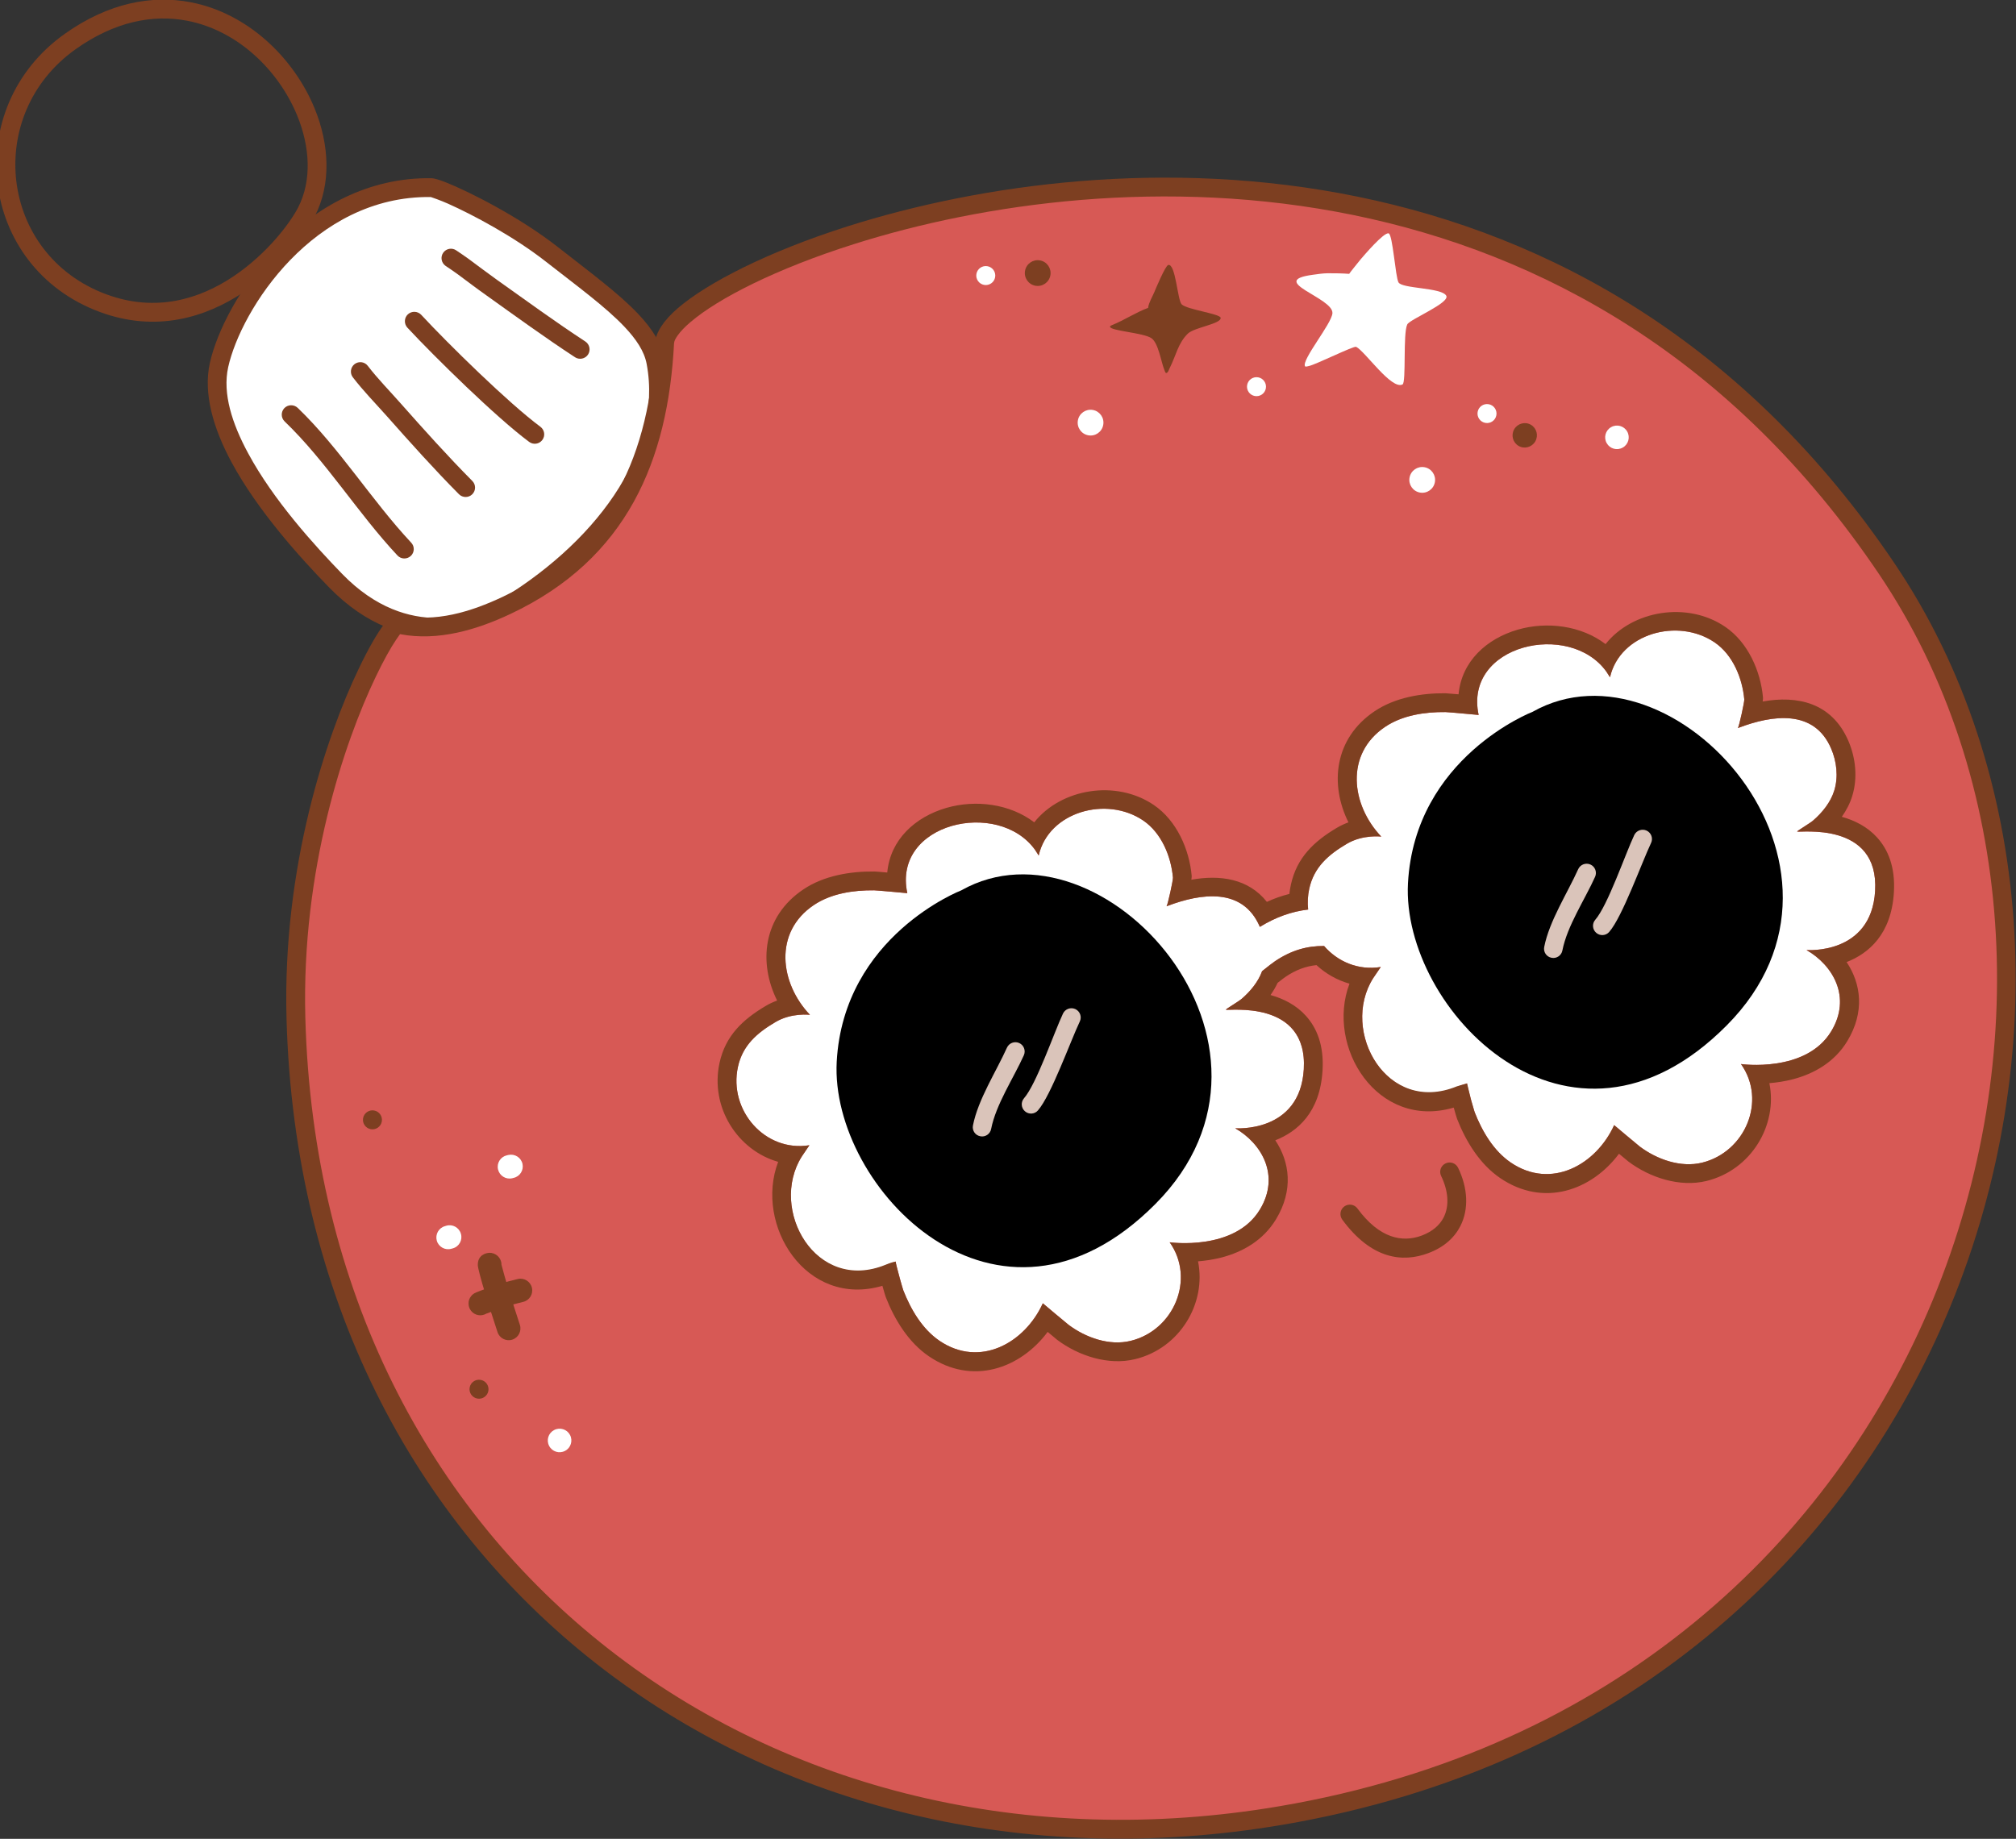 <?xml version="1.0" encoding="UTF-8" standalone="no"?>
<!DOCTYPE svg PUBLIC "-//W3C//DTD SVG 1.1//EN" "http://www.w3.org/Graphics/SVG/1.1/DTD/svg11.dtd">
<svg width="100%" height="100%" viewBox="0 0 3570 3257" version="1.1" xmlns="http://www.w3.org/2000/svg" xmlns:xlink="http://www.w3.org/1999/xlink" xml:space="preserve" xmlns:serif="http://www.serif.com/" style="fill-rule:evenodd;clip-rule:evenodd;stroke-linejoin:round;stroke-miterlimit:2;">
    <rect x="0" y="0" width="3570" height="3257" fill="#333333" stroke="none"/>
    <g transform="matrix(1,0,0,1,-72135,-7801)">
        <g transform="matrix(1,0,0,1,-0.333,0)">
            <g id="Ball-02" transform="matrix(1,0,0,1,29193.6,-1053.16)">
                <g transform="matrix(1.153,0,0,1.153,-7199.76,-2607.73)">
                    <path d="M43824.2,10501.9C43844.7,10409.2 43962.1,10226.1 44150.5,10229.1C44161.8,10229.3 44263.1,10274.8 44335.7,10331.8C44416,10394.9 44484.8,10442 44495.2,10497.3C44522.2,10640.2 44412.2,10787.9 44254,10880.4C44227.2,10896.1 44113.1,10945.9 44003.2,10832.7C43931.6,10759.1 43800.2,10610.8 43824.2,10501.9Z" style="fill:white;"/>
                </g>
                <g transform="matrix(1.153,0,0,1.153,-7199.76,-2607.73)">
                    <path d="M43810.1,10498.8C43799.9,10545.4 43815.3,10598.8 43843.5,10651.1C43883.7,10725.6 43949.1,10797.9 43992.8,10842.8C44110.4,10963.9 44232.6,10909.7 44261.3,10892.9C44425.2,10797 44537.4,10642.7 44509.4,10494.6C44504.8,10470 44490.2,10446.7 44468.2,10423.4C44438,10391.4 44393.5,10358.8 44344.6,10320.4C44285.3,10273.9 44207.3,10234.8 44172.5,10221C44161.5,10216.6 44153.7,10214.7 44150.8,10214.7C43954.3,10211.5 43831.4,10402.1 43810.1,10498.8ZM44149.5,10243.6C44151.2,10244.1 44163.7,10248.4 44175.9,10253.8C44213.4,10270.5 44276.9,10304.1 44326.7,10343.2C44374.3,10380.5 44417.8,10412.1 44447.2,10443.2C44464.8,10461.9 44477.3,10480.2 44481,10499.9C44507,10637.7 44399.1,10778.8 44246.7,10868C44221.7,10882.5 44115.8,10927.9 44013.5,10822.7C43971.3,10779.2 43907.8,10709.4 43869,10637.3C43844.4,10591.8 43829.4,10545.6 43838.3,10505C43857.9,10416.4 43969.7,10241.2 44149.5,10243.6Z" style="fill:rgb(125,63,33);"/>
                </g>
                <g transform="matrix(1.153,0.018,-0.018,1.153,-6218.04,-2978.94)">
                    <path d="M43233.4,10235.4C43298.2,10295.7 43348,10374.6 43409.8,10438.5C43415.4,10444.3 43424.5,10444.4 43430.3,10438.9C43436,10433.4 43436.2,10424.2 43430.6,10418.5C43368.5,10354.1 43318.3,10274.9 43253.1,10214.2C43247.2,10208.8 43238.1,10209.1 43232.6,10214.9C43227.2,10220.8 43227.5,10229.9 43233.4,10235.4Z" style="fill:rgb(125,63,33);"/>
                </g>
                <g transform="matrix(1.153,0.018,-0.018,1.153,-6218.04,-2978.94)">
                    <path d="M43337,10165.9C43353.2,10186.4 43372.5,10205.5 43390.1,10224.7C43426.8,10264.8 43463.9,10305 43502.8,10343C43508.5,10348.5 43517.7,10348.4 43523.2,10342.7C43528.8,10337 43528.7,10327.9 43523,10322.3C43484.5,10284.7 43447.7,10244.9 43411.4,10205.2C43394.3,10186.4 43375.5,10167.9 43359.7,10148C43354.8,10141.7 43345.7,10140.7 43339.4,10145.6C43333.1,10150.6 43332.1,10159.7 43337,10165.9Z" style="fill:rgb(125,63,33);"/>
                </g>
                <g transform="matrix(1.153,0.018,-0.018,1.153,-6218.04,-2978.94)">
                    <path d="M43419.6,10088.4C43462.8,10133.4 43558.7,10224.6 43609.3,10260.9C43615.8,10265.6 43624.9,10264.1 43629.5,10257.6C43634.2,10251.1 43632.7,10242.1 43626.2,10237.4C43576.6,10201.8 43482.8,10112.5 43440.5,10068.3C43435,10062.6 43425.8,10062.4 43420,10067.9C43414.3,10073.4 43414.1,10082.6 43419.6,10088.4Z" style="fill:rgb(125,63,33);"/>
                </g>
                <g transform="matrix(1.15,0.077,-0.077,1.15,-5515.74,-5535.39)">
                    <path d="M43493.3,10010C43499.9,10013.9 43506.6,10017.6 43513.1,10021.8C43528.2,10031.5 43543.3,10041.5 43558.7,10050.9C43605.8,10080 43652.8,10109.6 43701.1,10136.8C43708.1,10140.7 43716.9,10138.2 43720.8,10131.3C43724.7,10124.3 43722.2,10115.5 43715.3,10111.6C43667.3,10084.6 43620.7,10055.1 43573.8,10026.3C43558.6,10016.9 43543.7,10007.1 43528.7,9997.46C43522,9993.12 43515,9989.29 43508.1,9985.17C43501.3,9981.06 43492.4,9983.28 43488.3,9990.11C43484.2,9996.95 43486.4,10005.8 43493.3,10010Z" style="fill:rgb(125,63,33);"/>
                </g>
                <g transform="matrix(0.693,0,0,0.693,13455.8,2373.95)">
                    <path d="M43352.8,9903.33C43394.5,9822.23 43390.5,9721.27 43352,9627.55C43299.1,9498.87 43181.3,9384.53 43035,9356.6C42937.2,9337.94 42826.4,9357.34 42713.4,9437.68C42447.2,9626.91 42492.6,10033.4 42803.6,10148.4C42947.2,10201.5 43073.8,10162.3 43170.1,10098.2C43265,10035 43330,9947.49 43352.8,9903.33ZM43310,9881.33C43289.3,9921.49 43229.8,10000.7 43143.4,10058.2C43058.5,10114.8 42947,10150.2 42820.2,10103.3C42546.2,10001.9 42506.7,9643.64 42741.3,9476.87C42841.4,9405.67 42939.3,9387.3 43026,9403.84C43156.2,9428.7 43260.4,9531.28 43307.5,9645.84C43340.4,9725.87 43345.6,9812.07 43310,9881.33Z" style="fill:rgb(125,63,33);"/>
                </g>
                <g transform="matrix(1.153,0,0,1.153,-7199.76,-2607.73)">
                    <path d="M44098,10899.4C44072.9,10915 43933.4,11175.6 43942.4,11504.9C43965.3,12352.9 44670.7,12863.4 45455.5,12729.8C46494,12553.1 46811.5,11446.6 46386,10815.1C45734.7,9848.36 44515.5,10337.1 44508.7,10467.6C44499.6,10641.5 44439.5,10789.1 44265.5,10871.1C44215.3,10894.7 44155.7,10913.2 44098,10899.4Z" style="fill:rgb(215,89,85);"/>
                </g>
                <g transform="matrix(1.153,0,0,1.153,-7199.76,-2607.73)">
                    <path d="M44101.3,10885.4C44097.6,10884.5 44093.6,10885.1 44090.4,10887.2C44087.2,10889.1 44082.5,10893.5 44077,10900.8C44067.5,10913.5 44053.8,10936.6 44038.6,10968.6C43988.9,11072.6 43921.6,11271.9 43927.9,11505.3C43951.2,12362.8 44664.3,12879.1 45457.9,12744.1C46508.2,12565.3 46828.4,11445.8 46398,10807C45937.3,10123.3 45195.7,10159.8 44789.7,10288.6C44666.7,10327.7 44574.4,10375.4 44529.3,10414C44506.2,10433.7 44495,10452.5 44494.2,10466.8C44485.5,10635.3 44427.9,10778.6 44259.4,10858C44212,10880.3 44155.8,10898.3 44101.3,10885.4ZM44102.2,10915.1C44160.8,10926.4 44220.9,10908.1 44271.7,10884.1C44451.2,10799.6 44513.8,10647.7 44523.1,10468.3C44523.3,10464.7 44525.5,10460.7 44528.6,10456.3C44533.1,10449.9 44539.7,10443.1 44548.1,10435.9C44591.4,10398.9 44680.4,10353.7 44798.5,10316.2C45196.1,10190 45922.8,10153.5 46374,10823.2C46794.7,11447.5 46479.7,12540.9 45453.1,12715.6C44677.1,12847.6 43979.5,12343 43956.8,11504.5C43950.7,11276.9 44016.2,11082.5 44064.7,10981.1C44076.9,10955.5 44087.9,10936 44096.4,10923.4C44098.7,10920 44100.6,10917.2 44102.2,10915.1L44102.2,10915.1Z" style="fill:rgb(125,63,33);"/>
                </g>
                <g transform="matrix(0.957,-0.29,0.29,0.957,-1780.83,1019.16)">
                    <path d="M42279.2,22682.3C42250.5,22677.2 42220.7,22678.4 42188.5,22686.9C42188.5,22686.7 42188.5,22686.5 42188.4,22686.3C42179.8,22610.8 42106.1,22599.7 42043.3,22603.9L42041,22604C42040.9,22604.1 42040.8,22604.1 42040.7,22604L42041,22604C42043.8,22602 42065.5,22563.3 42066.5,22558.7C42074.2,22521.7 42070,22477.3 42045.6,22446.9C41996.2,22385.5 41889.7,22383.2 41850.3,22452.3C41850.3,22452.3 41847.3,22441.3 41847,22440.7C41810.8,22335.1 41618.9,22321.9 41608.3,22448.7C41608.3,22448.7 41557.8,22428.1 41553.5,22426.8C41518.8,22415.9 41479.2,22410 41443.9,22420.8C41361,22446.1 41346.1,22536.1 41380.8,22604.9C41380.8,22604.9 41350.9,22591.5 41318.5,22599.5C41281.7,22608.5 41251,22622.1 41232,22656.2C41193.6,22725 41234.1,22815.1 41312.9,22825.7C41312.9,22825.7 41294.8,22840.3 41294.3,22840.8C41209.9,22913.9 41247.4,23084.6 41384.7,23067.8C41384.7,23067.8 41384.8,23067.2 41399.4,23067.2C41398.2,23069.5 41397.2,23115.8 41397.5,23120C41400.4,23156.2 41409.7,23195.2 41432.9,23224C41487.4,23291.3 41576.5,23271.4 41627.3,23213.5C41627.3,23213.5 41656.9,23259.2 41659.8,23263.1C41682.2,23293.7 41718,23320.2 41756.9,23322.3C41835.6,23326.6 41898.7,23250.6 41873.6,23175.2C41873.6,23175.2 41978.8,23224.1 42043.3,23166.1C42095.7,23119 42080.3,23055 42043.2,23015.6C42043.2,23015.6 42150.4,23057.6 42189.8,22950.8C42233,22833.3 42090.1,22813.1 42088.3,22809.8C42087.8,22808.9 42113.7,22802.6 42120.8,22799.5C42139.2,22791.3 42157.3,22779.4 42169.5,22763.1C42181.6,22758.2 42192.2,22754.2 42196.2,22753C42229.5,22742.6 42259.1,22743.3 42287.5,22752.3C42302.4,22785.6 42332.6,22811.6 42372.8,22817C42372.8,22817 42354.6,22831.7 42354.1,22832.1C42269.7,22905.2 42307.7,23075.9 42445,23059C42445,23059 42444.6,23058.5 42459.2,23058.6C42458,23060.8 42457,23107.1 42457.3,23111.3C42460.2,23147.6 42469.5,23186.5 42492.7,23215.3C42547.2,23282.6 42636.3,23262.7 42687.1,23204.9C42687.1,23204.9 42716.7,23250.5 42719.6,23254.5C42742,23285 42777.8,23311.5 42816.7,23313.7C42895.4,23317.9 42958.6,23242 42933.4,23166.5C42933.4,23166.5 43038.6,23215.4 43103.1,23157.4C43155.6,23110.3 43140.1,23046.3 43103,23006.9C43103,23006.9 43210.2,23048.9 43249.6,22942.1C43292.9,22824.6 43149.9,22804.5 43148.1,22801.2C43147.6,22800.2 43173.6,22793.9 43180.6,22790.8C43200.4,22782 43219.9,22768.8 43232.1,22750.6C43246.2,22729.5 43251.1,22702.7 43248.2,22677.6C43239.6,22602.1 43165.9,22591 43103.1,22595.2L43100.8,22595.3C43100.7,22595.4 43100.6,22595.4 43100.5,22595.3L43100.8,22595.3C43103.6,22593.3 43125.3,22554.6 43126.3,22550.1C43134,22513 43129.8,22468.6 43105.4,22438.3C43056,22376.9 42949.5,22374.5 42910.1,22443.6C42910.1,22443.6 42907.1,22432.6 42906.8,22432C42870.6,22326.4 42678.7,22313.2 42668.1,22440C42668.1,22440 42617.6,22419.4 42613.4,22418.1C42578.7,22407.2 42539.1,22401.3 42503.7,22412.1C42420.8,22437.4 42405.9,22527.4 42440.6,22596.2C42440.6,22596.2 42410.7,22582.8 42378.3,22590.8C42341.5,22599.8 42310.9,22613.5 42291.8,22647.5C42285.6,22658.7 42281.4,22670.4 42279.2,22682.3ZM41399.4,23067.2L41399.6,23067.2C41399.6,23067.1 41399.5,23067.1 41399.4,23067.2ZM42459.2,23058.6L42459.4,23058.6C42459.4,23058.5 42459.3,23058.5 42459.2,23058.6Z" style="fill:white;"/>
                </g>
                <g transform="matrix(0.957,-0.29,0.29,0.957,-1780.83,1019.16)">
                    <path d="M42919.6,22385.1C42888,22341.2 42832.2,22316.2 42778.3,22315.5C42720.7,22314.8 42666.8,22340.4 42644.7,22394.7C42634.2,22390.5 42625.1,22386.9 42623.3,22386.3C42582.4,22373.5 42535.7,22367.5 42493.9,22380.2C42411,22405.5 42379.8,22481.5 42392.3,22555.2C42385.2,22555.6 42377.8,22556.6 42370.3,22558.4C42324.1,22569.7 42286.6,22588.5 42262.8,22631.2C42260,22636.1 42257.6,22641.1 42255.4,22646.2C42241.7,22645.5 42227.6,22646.1 42213.2,22648.1C42193.9,22599 42147.4,22577.7 42096.6,22571.8C42098,22568.7 42098.9,22566.5 42099.1,22565.6C42108.8,22519.2 42102.1,22464 42071.5,22426C42020.6,22362.8 41922.5,22350.3 41859.8,22393.8C41828.1,22349.9 41772.4,22324.9 41718.5,22324.2C41660.9,22323.5 41607,22349 41584.9,22403.4C41574.4,22399.2 41565.3,22395.5 41563.5,22395C41522.6,22382.2 41475.8,22376.1 41434.1,22388.9C41351.2,22414.2 41320,22490.2 41332.5,22563.9C41325.4,22564.3 41318,22565.2 41310.5,22567.1C41264.3,22578.4 41226.8,22597.1 41202.9,22639.9C41163.6,22710.3 41188.7,22797.6 41251.4,22837.8C41178.3,22932.6 41223.5,23100.3 41364.4,23101.5C41364.2,23111.9 41364.1,23120.8 41364.3,23122.6C41367.7,23165.4 41379.6,23211 41407,23244.9C41465.5,23317.2 41555.7,23312.5 41620.8,23264.5C41626.7,23273.6 41631.8,23281.3 41632.9,23282.9C41661,23321.1 41706.5,23353 41755.1,23355.6C41836.7,23360.1 41904.8,23297.4 41911.9,23222.1C41924.8,23224.9 41939.3,23227.1 41954.5,23227.7C41992,23229 42032.8,23220.4 42065.6,23190.9C42110.5,23150.5 42118.4,23100.7 42105,23056.6C42146.6,23053.3 42195.2,23032.6 42221,22962.3C42236.7,22919.8 42232.8,22886.7 42220.7,22861.1C42209.8,22838 42191.6,22820.6 42171.5,22807.9C42178.1,22802.8 42184.3,22797.1 42189.8,22790.9C42197.3,22787.9 42203.4,22785.7 42206.2,22784.8C42227.3,22778.2 42246.4,22777.2 42264.8,22780.8C42276.2,22800.2 42291.9,22816.9 42311.2,22829.2C42238.1,22924 42283.3,23091.6 42424.2,23092.8C42424,23103.2 42423.9,23112.1 42424.1,23113.9C42427.5,23156.7 42439.4,23202.3 42466.8,23236.2C42525.3,23308.6 42615.5,23303.9 42680.6,23255.9C42686.5,23264.9 42691.6,23272.6 42692.7,23274.2C42720.8,23312.4 42766.3,23344.3 42814.9,23347C42896.5,23351.4 42964.6,23288.8 42971.7,23213.5C42984.6,23216.3 42999.1,23218.4 43014.3,23219C43051.8,23220.3 43092.6,23211.7 43125.4,23182.2C43170.3,23141.8 43178.2,23092 43164.8,23047.9C43206.4,23044.6 43255,23024 43280.9,22953.6C43296.5,22911.1 43292.6,22878 43280.5,22852.4C43269.6,22829.3 43251.4,22811.9 43231.3,22799.2C43242.3,22790.6 43252.1,22780.6 43259.7,22769.2C43278.3,22741.6 43285.1,22706.6 43281.4,22673.8C43272.9,22599.9 43217.8,22570.3 43156.4,22563.1C43157.8,22560.1 43158.7,22557.8 43158.9,22556.9C43168.6,22510.5 43161.9,22455.3 43131.4,22417.4C43080.5,22354.1 42982.4,22341.6 42919.6,22385.1ZM42457.5,23089.2C42457.3,23099.8 42457.2,23109.5 42457.3,23111.3C42460.2,23147.6 42469.5,23186.5 42492.7,23215.3C42547.2,23282.6 42636.3,23262.7 42687.1,23204.9C42687.1,23204.9 42716.7,23250.5 42719.6,23254.5C42742,23285 42777.8,23311.5 42816.7,23313.7C42895.4,23317.9 42958.6,23242 42933.4,23166.5C42933.4,23166.5 43038.6,23215.4 43103.1,23157.4C43155.6,23110.3 43140.1,23046.3 43103,23006.9C43103,23006.9 43210.2,23048.9 43249.6,22942.1C43292.9,22824.6 43149.9,22804.5 43148.1,22801.2C43147.6,22800.2 43173.6,22793.9 43180.6,22790.8C43200.4,22782 43219.9,22768.8 43232.1,22750.6C43246.2,22729.5 43251.1,22702.7 43248.2,22677.6C43239.6,22602.1 43165.9,22591 43103.1,22595.2L43100.8,22595.3C43100.7,22595.4 43100.6,22595.4 43100.5,22595.3L43100.8,22595.3C43103.6,22593.3 43125.3,22554.6 43126.3,22550.1C43134,22513 43129.8,22468.6 43105.4,22438.3C43056,22376.9 42949.5,22374.5 42910.1,22443.6C42910.1,22443.6 42907.1,22432.6 42906.8,22432C42870.6,22326.4 42678.7,22313.2 42668.1,22440C42668.1,22440 42617.6,22419.4 42613.4,22418.1C42578.7,22407.2 42539.1,22401.3 42503.7,22412.1C42420.8,22437.4 42405.9,22527.4 42440.6,22596.2C42440.6,22596.2 42410.7,22582.8 42378.3,22590.8C42341.5,22599.8 42310.9,22613.5 42291.8,22647.5C42285.6,22658.7 42281.4,22670.4 42279.2,22682.3C42250.5,22677.2 42220.7,22678.4 42188.5,22686.9C42188.5,22686.7 42188.5,22686.5 42188.4,22686.3C42179.8,22610.8 42106.1,22599.7 42043.3,22603.9L42041,22604C42040.9,22604.1 42040.8,22604.1 42040.7,22604L42041,22604C42043.8,22602 42065.5,22563.3 42066.5,22558.7C42074.2,22521.7 42070,22477.3 42045.6,22446.9C41996.2,22385.5 41889.7,22383.2 41850.3,22452.3C41850.3,22452.3 41847.3,22441.3 41847,22440.7C41810.8,22335.1 41618.9,22321.9 41608.3,22448.7C41608.3,22448.7 41557.8,22428.1 41553.5,22426.8C41518.8,22415.9 41479.2,22410 41443.9,22420.8C41361,22446.1 41346.1,22536.1 41380.8,22604.9C41380.8,22604.9 41350.9,22591.5 41318.5,22599.5C41281.7,22608.5 41251,22622.1 41232,22656.2C41193.6,22725 41234.1,22815.1 41312.9,22825.7C41312.9,22825.7 41294.8,22840.3 41294.3,22840.8C41210.8,22913.1 41247.3,23080.2 41381,23067.4C41381,23067.4 41393,23066.2 41398.7,23067.2L41399.4,23067.2C41398.7,23068.4 41398.1,23082.6 41397.8,23095.9L41397.7,23097.9C41397.5,23108.5 41397.3,23118.2 41397.5,23120C41400.4,23156.2 41409.7,23195.2 41432.9,23224C41487.4,23291.3 41576.5,23271.4 41627.3,23213.5C41627.3,23213.5 41656.9,23259.2 41659.8,23263.1C41682.2,23293.7 41718,23320.2 41756.9,23322.3C41835.6,23326.6 41898.7,23250.6 41873.6,23175.2C41873.6,23175.2 41978.8,23224.1 42043.3,23166.1C42095.7,23119 42080.3,23055 42043.2,23015.6C42043.2,23015.6 42150.4,23057.6 42189.8,22950.8C42233,22833.3 42090.1,22813.1 42088.3,22809.8C42087.8,22808.9 42113.7,22802.6 42120.8,22799.5C42139.2,22791.3 42157.3,22779.4 42169.5,22763.1C42181.6,22758.2 42192.2,22754.2 42196.2,22753C42229.5,22742.6 42259.1,22743.3 42287.5,22752.3C42302.4,22785.6 42332.6,22811.6 42372.8,22817C42372.8,22817 42354.6,22831.7 42354.1,22832.1C42270.6,22904.4 42306.7,23071.1 42440.4,23058.4L42459.2,23058.6C42459.2,23059.6 42457.5,23089.2 42457.5,23089.2ZM41399.4,23067.2L41399.6,23067.2C41399.6,23067.1 41399.5,23067.1 41399.4,23067.2Z" style="fill:rgb(126,64,33);"/>
                </g>
                <g transform="matrix(18.257,5.782,-5.782,18.257,26699.4,-55821.2)">
                    <path d="M1937.8,3015.17C1937.8,3015.17 1928.69,3022.46 1931.6,3033.76C1934.52,3045.05 1954.2,3055.81 1963.67,3037.4C1973.15,3019 1948,3004.24 1937.8,3015.17Z"/>
                </g>
                <g transform="matrix(1.504,-0.47,0.47,1.504,-5762.23,4717.46)">
                    <path d="M29403.5,13268.6C29417,13243.7 29444.7,13221.5 29463.3,13200.5C29467.1,13196.2 29466.7,13189.6 29462.4,13185.8C29458.1,13182 29451.5,13182.4 29447.7,13186.7C29428.1,13208.8 29399.4,13232.5 29385.2,13258.7C29382.4,13263.8 29384.3,13270.1 29389.4,13272.8C29394.4,13275.6 29400.8,13273.7 29403.5,13268.6Z" style="fill:rgb(218,196,186);"/>
                </g>
                <g transform="matrix(1.504,-0.47,0.47,1.504,-5793.75,4708.1)">
                    <path d="M29477.3,13276C29496.3,13264.4 29535.2,13212.8 29552,13194.6C29555.9,13190.4 29555.6,13183.8 29551.4,13179.9C29547.1,13176 29540.5,13176.3 29536.6,13180.5C29520.7,13197.8 29484.5,13247.2 29466.4,13258.3C29461.5,13261.3 29460,13267.7 29463,13272.6C29466,13277.5 29472.4,13279.1 29477.3,13276Z" style="fill:rgb(218,196,186);"/>
                </g>
                <g transform="matrix(18.257,5.782,-5.782,18.257,27711,-56137.4)">
                    <path d="M1937.8,3015.17C1937.8,3015.17 1928.69,3022.46 1931.6,3033.76C1934.52,3045.05 1954.2,3055.81 1963.67,3037.4C1973.15,3019 1948,3004.24 1937.8,3015.17Z"/>
                </g>
                <g transform="matrix(1.504,-0.47,0.47,1.504,-4750.64,4401.31)">
                    <path d="M29403.5,13268.6C29417,13243.7 29444.7,13221.5 29463.3,13200.5C29467.1,13196.2 29466.7,13189.6 29462.4,13185.8C29458.1,13182 29451.5,13182.4 29447.7,13186.7C29428.1,13208.8 29399.4,13232.5 29385.2,13258.7C29382.4,13263.8 29384.3,13270.1 29389.4,13272.8C29394.4,13275.6 29400.8,13273.7 29403.5,13268.6Z" style="fill:rgb(218,196,186);"/>
                </g>
                <g transform="matrix(1.504,-0.47,0.47,1.504,-4782.15,4391.96)">
                    <path d="M29477.3,13276C29496.3,13264.4 29535.2,13212.8 29552,13194.6C29555.9,13190.4 29555.6,13183.8 29551.4,13179.9C29547.1,13176 29540.5,13176.3 29536.6,13180.5C29520.7,13197.8 29484.5,13247.2 29466.4,13258.3C29461.5,13261.3 29460,13267.7 29463,13272.6C29466,13277.5 29472.4,13279.1 29477.3,13276Z" style="fill:rgb(218,196,186);"/>
                </g>
                <g transform="matrix(0.957,-0.29,0.29,0.957,-1098.22,525.761)">
                    <path d="M42253.3,22335C42253.3,22335 42253.3,22335 42253.4,22335C42264.6,22332.5 42271.6,22321.3 42269.1,22310.1C42266.6,22298.9 42255.4,22291.8 42244.2,22294.4C42244.2,22294.4 42244.1,22294.4 42244.1,22294.4C42232.9,22296.9 42225.8,22308.1 42228.4,22319.3C42230.9,22330.5 42242,22337.6 42253.3,22335Z" style="fill:white;"/>
                </g>
                <g transform="matrix(0.644,0.355,-0.355,0.644,28820.4,-15978.6)">
                    <path d="M36283.7,19312.3C36283.6,19312.4 36283.5,19312.4 36283.3,19312.4C36282.7,19312.5 36289.9,19272.1 36290.6,19268.4C36293.1,19256.4 36307.9,19183.7 36319.5,19181.2C36329.5,19179.1 36384.1,19264.8 36397.1,19273.1C36412.1,19282.7 36493,19234.1 36513.2,19245.6C36530.8,19255.6 36464,19337.7 36464.6,19351.6C36465.7,19375.9 36530.2,19475.1 36524.4,19483.7C36507.8,19508.7 36407.2,19457.4 36382.8,19458.3C36376.6,19458.5 36318.7,19542.5 36305.3,19553.9C36304.1,19555 36299.4,19559.9 36297.5,19558.7C36282.7,19548.9 36304.4,19438.4 36293.8,19415.1C36278.2,19380.9 36116.5,19424 36208.1,19356.4C36217.5,19349.4 36226.9,19342.1 36237.1,19336.3C36249.8,19329.1 36270.4,19318.3 36283.7,19312.3Z" style="fill:white;"/>
                </g>
                <g transform="matrix(-9.179,-1.64,-1.64,9.179,59743,3231.5)">
                    <path d="M1447.27,953.128C1447.27,951.777 1448.36,950.682 1449.71,950.682C1451.07,950.682 1452.16,951.777 1452.16,953.128C1452.16,954.479 1451.07,955.574 1449.71,955.574C1448.36,955.574 1447.27,954.479 1447.27,953.128Z" style="fill:white;"/>
                </g>
                <g transform="matrix(-9.179,-1.64,-1.64,9.179,60330.3,3332.92)">
                    <path d="M1447.27,953.128C1447.27,951.777 1448.36,950.682 1449.71,950.682C1451.07,950.682 1452.16,951.777 1452.16,953.128C1452.16,954.479 1451.07,955.574 1449.71,955.574C1448.36,955.574 1447.27,954.479 1447.27,953.128Z" style="fill:white;"/>
                </g>
                <g transform="matrix(-9.179,-1.64,-1.64,9.179,59649.4,2966.59)">
                    <path d="M1447.27,953.128C1447.27,951.777 1448.36,950.682 1449.71,950.682C1451.07,950.682 1452.16,951.777 1452.16,953.128C1452.16,954.479 1451.07,955.574 1449.71,955.574C1448.36,955.574 1447.27,954.479 1447.27,953.128Z" style="fill:rgb(125,63,33);"/>
                </g>
                <g transform="matrix(-9.179,-1.64,-1.64,9.179,60043,2949.4)">
                    <path d="M1444.44,976.303C1444.44,975.307 1445.25,974.5 1446.24,974.5C1447.24,974.5 1448.05,975.307 1448.05,976.303C1448.05,977.299 1447.24,978.106 1446.24,978.106C1445.25,978.106 1444.44,977.299 1444.44,976.303Z" style="fill:white;"/>
                </g>
                <g transform="matrix(-9.179,-1.64,-1.64,9.179,60451.2,2997.01)">
                    <path d="M1444.44,976.303C1444.44,975.307 1445.25,974.5 1446.24,974.5C1447.24,974.5 1448.05,975.307 1448.05,976.303C1448.05,977.299 1447.24,978.106 1446.24,978.106C1445.25,978.106 1444.44,977.299 1444.44,976.303Z" style="fill:white;"/>
                </g>
                <g transform="matrix(-9.179,-1.64,-1.64,9.179,59563.6,2752.59)">
                    <path d="M1444.44,976.303C1444.44,975.307 1445.25,974.5 1446.24,974.5C1447.24,974.5 1448.05,975.307 1448.05,976.303C1448.05,977.299 1447.24,978.106 1446.24,978.106C1445.25,978.106 1444.44,977.299 1444.44,976.303Z" style="fill:white;"/>
                </g>
                <g transform="matrix(0.549,0.317,-0.319,0.552,46533,-16564.9)">
                    <circle cx="19453.9" cy="36274" r="33.981" style="fill:rgb(125,63,33);"/>
                </g>
                <g transform="matrix(0.782,0,0,0.782,16707.7,-5720.65)">
                    <path d="M36148.3,19334.8C36147.8,19335 36147.2,19334.9 36147.3,19334.3C36148.9,19323.3 36156.7,19310.3 36161,19300.2C36164,19293.2 36186.2,19239.4 36192.9,19238C36209.6,19234.4 36213.8,19317.8 36223.2,19327.2C36235.1,19339.1 36310.6,19348.6 36311.5,19357.7C36312.9,19371.7 36251.8,19379.2 36237.1,19393.6C36214.9,19415.4 36210.3,19443.5 36196.4,19470.9C36194.1,19475.5 36192.2,19483.1 36187.9,19482.7C36186.2,19482.6 36184.3,19476.1 36183.8,19475C36176.7,19457.7 36170.7,19415 36154.8,19403.9C36137,19391.4 36061.5,19387.4 36061,19377.9C36060.9,19375.9 36064.6,19374.6 36065.8,19374.1C36092.6,19363.4 36121.1,19344.5 36148.3,19334.8Z" style="fill:rgb(125,63,33);"/>
                </g>
                <g transform="matrix(1.196,0,0,1.16,-7786.99,-1821.37)">
                    <path d="M44402.7,11065.3C44445.8,11125.7 44491.9,11131.4 44530.3,11116.4C44553.4,11107.5 44568.8,11092.8 44577.5,11075.3C44590.3,11049.6 44588.8,11017.2 44574.2,10986.1C44570.8,10979 44562.5,10976 44555.6,10979.5C44548.7,10982.9 44545.7,10991.5 44549.1,10998.6C44559.5,11020.8 44561.8,11043.9 44552.7,11062.2C44546.8,11074 44536.1,11083.5 44520.5,11089.6C44491.5,11100.8 44457.7,11093.9 44425.2,11048.3C44420.7,11041.9 44411.9,11040.5 44405.7,11045.2C44399.5,11049.9 44398.2,11058.9 44402.7,11065.3Z" style="fill:rgb(125,63,33);"/>
                </g>
                <g transform="matrix(0.966,-0.259,0.259,0.966,-1534.04,-758.191)">
                    <path d="M40804.3,23008.6C40803.3,23008.6 40802.3,23008.5 40801.2,23008.5C40789.7,23008.2 40780.1,23017.2 40779.8,23028.7C40779.5,23040.2 40788.5,23049.8 40800,23050.2C40800.8,23050.2 40801.6,23050.2 40802.4,23050.2C40813.9,23050.8 40823.6,23041.9 40824.2,23030.4C40824.7,23018.9 40815.8,23009.2 40804.3,23008.6Z" style="fill:white;"/>
                </g>
                <g transform="matrix(0.966,-0.259,0.259,0.966,-1534.04,-758.191)">
                    <path d="M40665.5,23101.2C40664.6,23101.2 40663.8,23101.2 40663,23101.3C40651.5,23101.4 40642.3,23110.9 40642.4,23122.4C40642.6,23133.9 40652.1,23143.1 40663.5,23142.9C40664.6,23142.9 40665.6,23142.9 40666.6,23142.9C40678.1,23142.6 40687.2,23133 40686.8,23121.5C40686.5,23110 40677,23100.9 40665.5,23101.2Z" style="fill:white;"/>
                </g>
                <g transform="matrix(0.966,-0.259,0.259,0.966,-1534.04,-758.191)">
                    <path d="M40693.7,23269.9C40694.7,23269.8 40696.1,23269.7 40696.5,23269.7C40718.1,23267.2 40740.2,23266 40762,23266.7C40773.5,23267.1 40783.1,23258.1 40783.5,23246.6C40783.9,23235.1 40774.8,23225.5 40763.4,23225.1C40739.5,23224.3 40715.4,23225.6 40691.8,23228.3C40690,23228.5 40684.2,23229.1 40682.3,23229.7C40679.5,23230.5 40677.4,23231.7 40676.1,23232.7C40671.2,23236.1 40669,23240.3 40668,23244.1C40666.7,23248.6 40666.8,23253.2 40668.8,23258C40672.9,23267.8 40683.7,23272.8 40693.7,23269.9Z" style="fill:rgb(126,64,33);"/>
                </g>
                <g transform="matrix(0.966,-0.259,0.259,0.966,-1534.04,-758.191)">
                    <path d="M40742,23192.9L40742.3,23192C40744.7,23180.8 40737.6,23169.7 40726.4,23167.2C40720.6,23166 40705.3,23165.6 40701.2,23183.6C40700.1,23188.4 40700.4,23213.8 40700.5,23216.4C40700.9,23246.4 40702.9,23276.4 40704.3,23306.4C40704.8,23317.9 40714.5,23326.8 40726,23326.3C40737.5,23325.8 40746.4,23316 40745.9,23304.6C40744.5,23275 40742.5,23245.4 40742.1,23215.8L40742,23192.9Z" style="fill:rgb(126,64,33);"/>
                </g>
                <g transform="matrix(0.966,-0.259,0.259,0.966,-2659.12,791.946)">
                    <path d="M42253.3,22335C42253.3,22335 42253.3,22335 42253.4,22335C42264.6,22332.5 42271.6,22321.3 42269.1,22310.1C42266.6,22298.9 42255.4,22291.8 42244.2,22294.4C42244.2,22294.4 42244.1,22294.4 42244.1,22294.4C42232.9,22296.9 42225.8,22308.1 42228.4,22319.3C42230.9,22330.5 42242,22337.6 42253.3,22335Z" style="fill:white;"/>
                </g>
                <g transform="matrix(-9.179,-1.64,-1.64,9.179,58477.5,4248)">
                    <path d="M1444.44,976.303C1444.44,975.307 1445.25,974.5 1446.24,974.5C1447.24,974.5 1448.05,975.307 1448.05,976.303C1448.05,977.299 1447.24,978.106 1446.24,978.106C1445.25,978.106 1444.44,977.299 1444.44,976.303Z" style="fill:rgb(125,63,33);"/>
                </g>
                <g transform="matrix(-9.179,-1.64,-1.64,9.179,58666.2,4725.13)">
                    <path d="M1444.44,976.303C1444.44,975.307 1445.25,974.5 1446.24,974.5C1447.24,974.5 1448.05,975.307 1448.05,976.303C1448.05,977.299 1447.24,978.106 1446.24,978.106C1445.25,978.106 1444.44,977.299 1444.44,976.303Z" style="fill:rgb(125,63,33);"/>
                </g>
            </g>
        </g>
    </g>
</svg>
